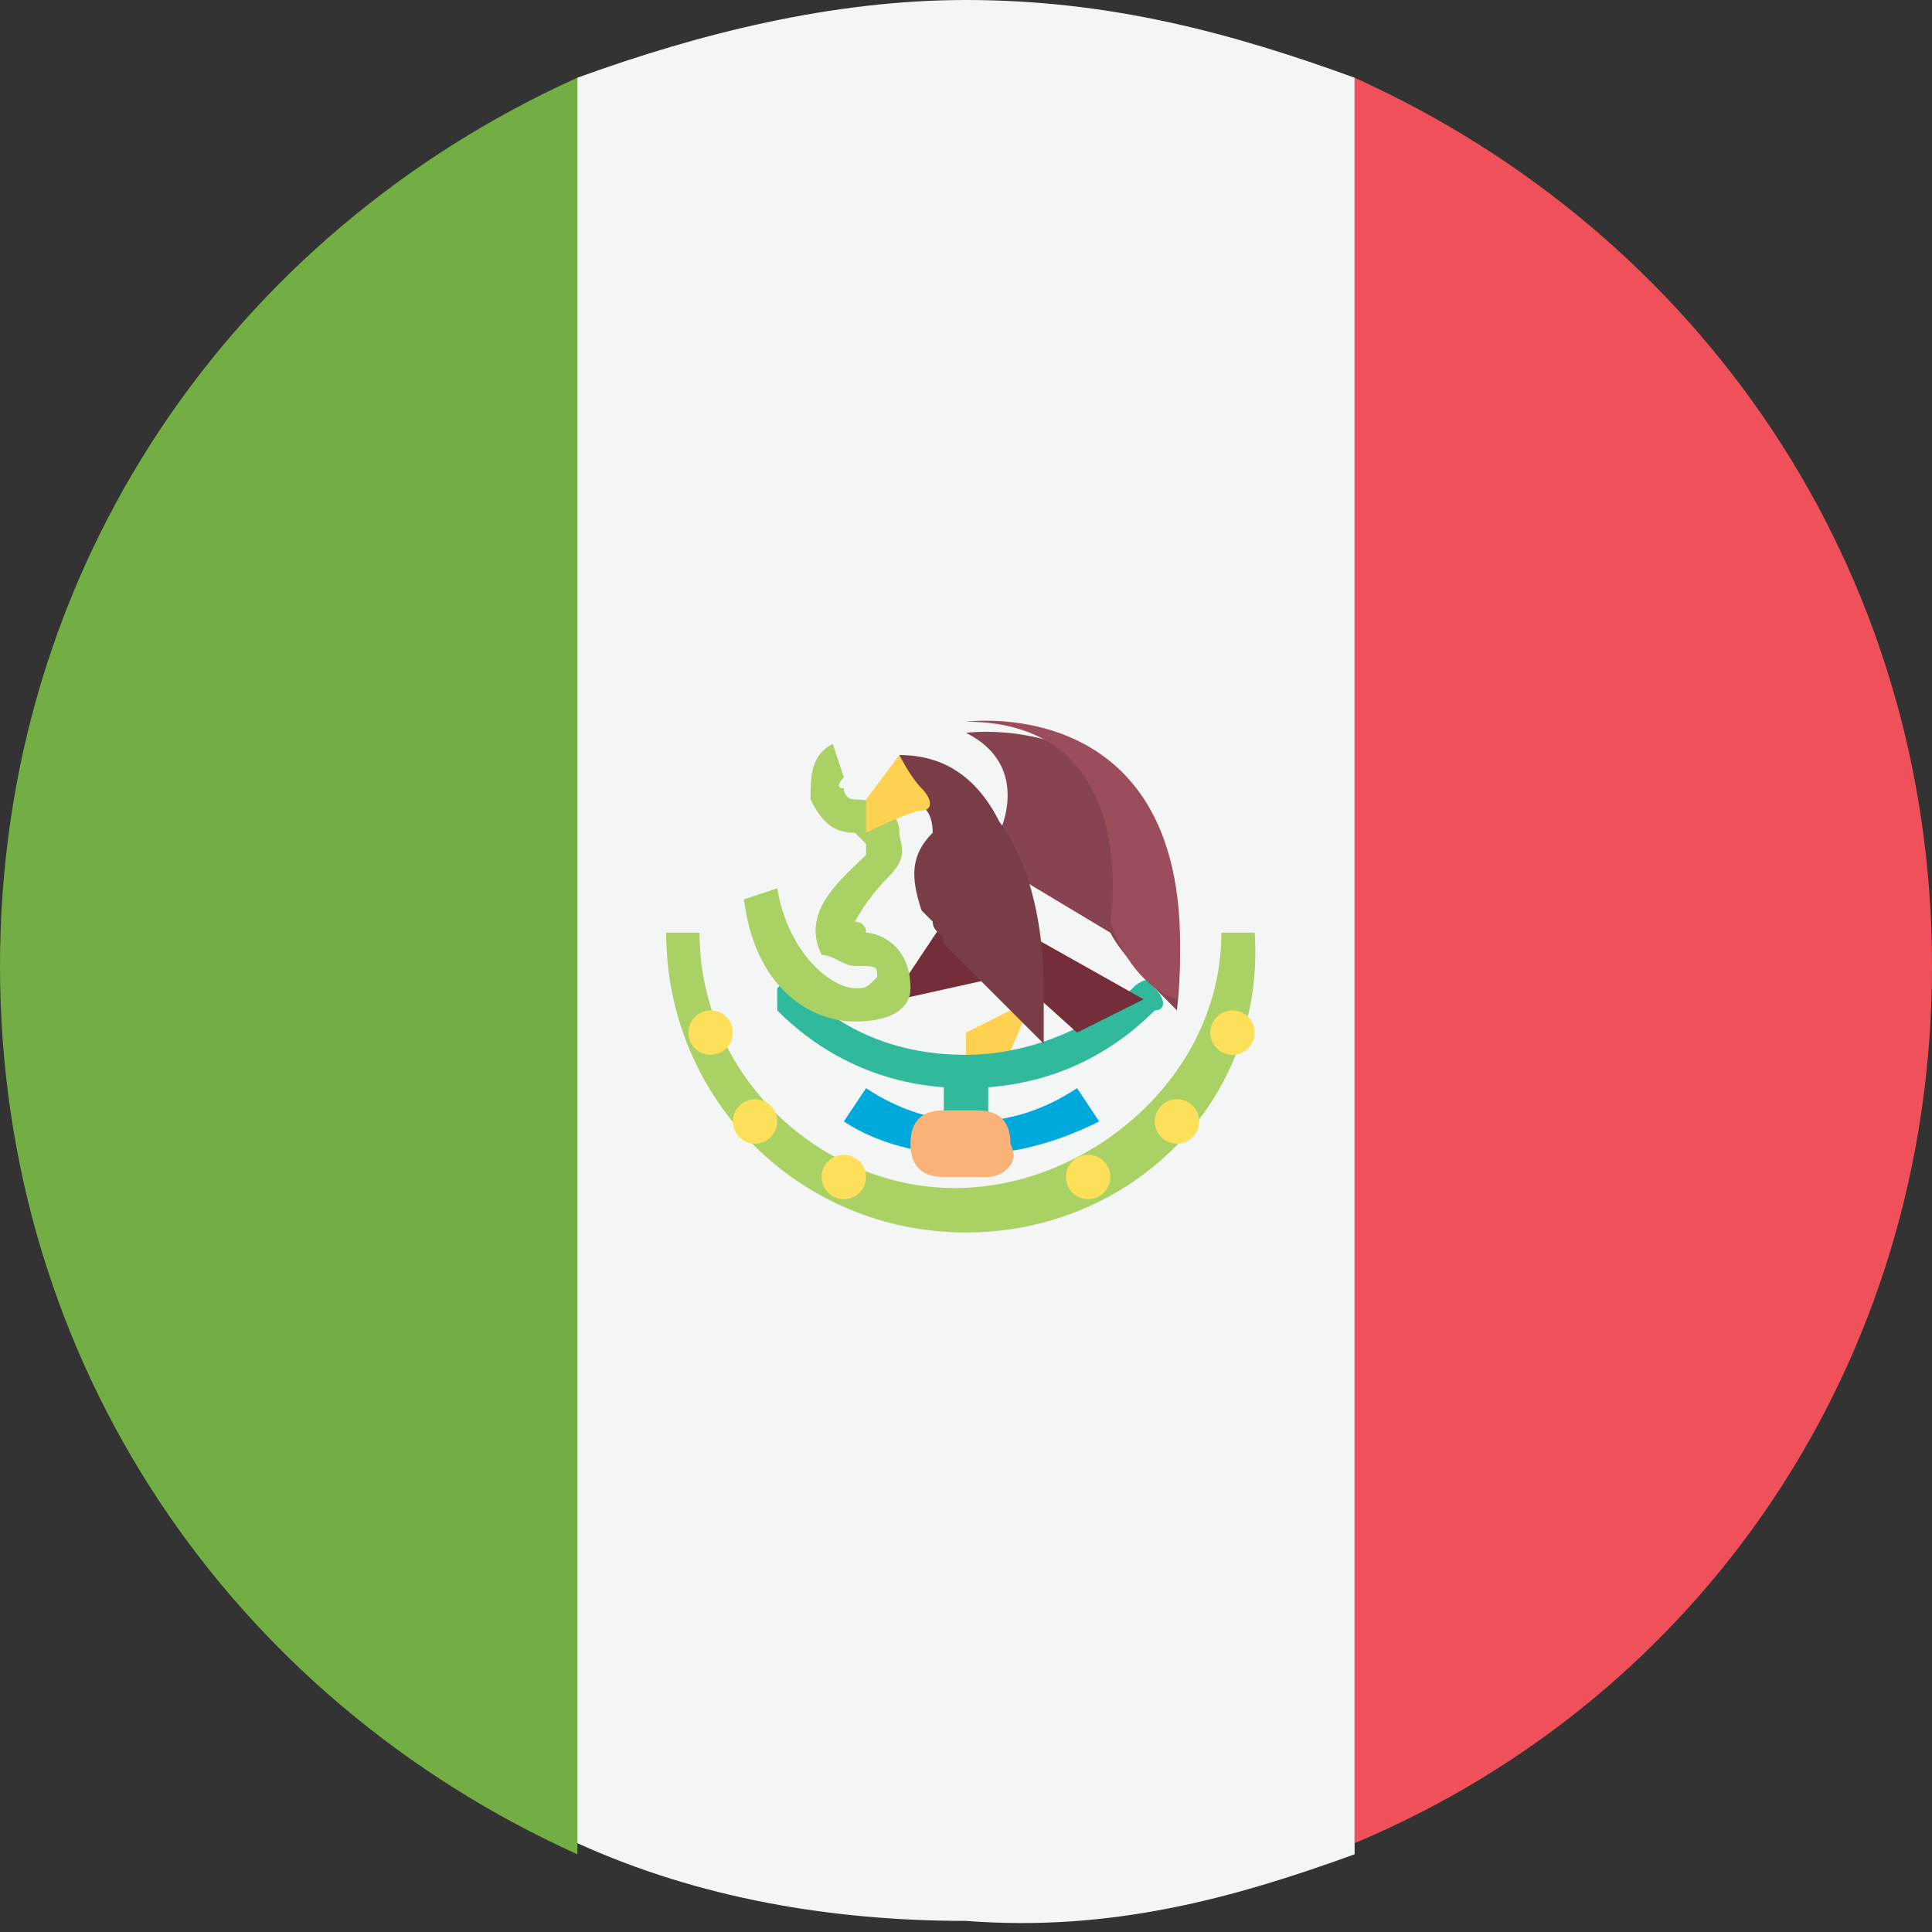 <?xml version="1.0" encoding="utf-8"?>
<!-- Generator: Adobe Illustrator 19.0.0, SVG Export Plug-In . SVG Version: 6.00 Build 0)  -->
<svg version="1.1" id="Capa_1" xmlns="http://www.w3.org/2000/svg" xmlns:xlink="http://www.w3.org/1999/xlink" x="0px" y="0px"
	 viewBox="0 0 17.4 17.4" style="enable-background:new 0 0 17.4 17.4;" xml:space="preserve">
<rect x="0" y="0" width="17.4" height="17.4" fill="#333333" stroke="none"/>
<style type="text/css">
	.st0{fill:#72AE43;}
	.st1{fill:#F4F5F5;}
	.st2{fill:#F05059;}
	.st3{fill:#FFD151;}
	.st4{fill:#30B99B;}
	.st5{fill:#00A9DB;}
	.st6{fill:#742E39;}
	.st7{fill:#A9D163;}
	.st8{fill:#874351;}
	.st9{fill:#793D47;}
	.st10{fill:#FDE059;}
	.st11{fill:#F9B278;}
	.st12{fill:#9C4D5C;}
	.st13{fill:none;stroke:#F0F0F0;stroke-width:4.250870e-02;stroke-miterlimit:10;}
</style>
<g>
	<path class="st0" d="M0,8.7c0,3.6,2.1,6.6,5.2,8V0.7C2.1,2.1,0,5.1,0,8.7z"/>
	<path class="st1" d="M12.2,16.7V0.7C11.1,0.3,10,0,8.7,0C7.5,0,6.3,0.3,5.2,0.7v15.9c1.1,0.5,2.3,0.7,3.5,0.7
		C10,17.4,11.1,17.1,12.2,16.7z"/>
	<path class="st2" d="M17.4,8.7c0-3.6-2.1-6.6-5.2-8v15.9C15.3,15.3,17.4,12.3,17.4,8.7z"/>
	<polygon class="st3" points="9.3,9 8.7,9.3 8.7,9.7 9,9.7 	"/>
	<g>
		<path class="st4" d="M8.7,10.4c-0.1,0-0.2-0.1-0.2-0.2V9.7c0-0.1,0.1-0.2,0.2-0.2s0.2,0.1,0.2,0.2v0.6C8.9,10.4,8.8,10.4,8.7,10.4
			z"/>
		<path class="st4" d="M8.7,9.8C8.1,9.8,7.5,9.6,7,9.1C7,9.1,7,9,7,8.9c0.1-0.1,0.2-0.1,0.2,0c0.4,0.4,0.9,0.6,1.5,0.6
			c0.5,0,1.1-0.2,1.5-0.6c0.1-0.1,0.2-0.1,0.2,0c0.1,0.1,0.1,0.2,0,0.2C9.9,9.6,9.3,9.8,8.7,9.8z"/>
	</g>
	<path class="st5" d="M8.7,10.4c-0.4,0-0.8-0.1-1.1-0.3l0.2-0.3c0.6,0.4,1.3,0.4,1.9,0l0.2,0.3C9.5,10.3,9.1,10.4,8.7,10.4z"/>
	<polygon class="st6" points="8.5,8.3 8.1,8.9 8.1,9 9,8.8 	"/>
	<path class="st7" d="M7.7,9.2c-0.4,0-0.9-0.3-1-1.1L7,8c0.1,0.6,0.5,0.9,0.7,0.9c0.1,0,0.1,0,0.2-0.1c0-0.1,0-0.1-0.2-0.1
		c-0.1,0-0.2-0.1-0.3-0.1C7.2,8.2,7.6,7.9,7.8,7.7c0,0,0-0.1,0-0.1c0,0-0.1-0.1-0.1-0.1c-0.2,0-0.3-0.1-0.4-0.3c0-0.2,0-0.4,0.2-0.5
		l0.1,0.3c0,0-0.1,0.1,0,0.1c0,0,0,0.1,0.1,0.1c0.2,0,0.4,0.1,0.4,0.3c0,0.1,0.1,0.2-0.1,0.4C7.8,8.1,7.7,8.3,7.7,8.3
		c0,0,0.1,0,0.1,0.1c0.1,0,0.4,0.1,0.4,0.5C8.2,9.1,8,9.2,7.7,9.2C7.8,9.2,7.8,9.2,7.7,9.2z"/>
	<path class="st8" d="M9,7.5c0,0,0.3-0.6-0.3-0.9c0,0,2.2-0.3,1.9,2.5l0,0c-0.2-0.2-0.5-0.5-0.6-0.7L9,7.8V7.5L9,7.5z"/>
	<path class="st6" d="M8.7,8.1L10.3,9c0,0,0,0-0.6,0.3L8.7,8.4V8.1z"/>
	<path class="st9" d="M8.1,7.2L8.1,7.2c0.2,0,0.3,0.1,0.3,0.3l0,0C8.2,7.7,8.2,7.9,8.3,8.2l0.1,0.1c0,0.1,0.1,0.1,0.1,0.2l0.9,0.9
		V8.9c0-0.5-0.1-1.1-0.4-1.5l0,0C8.8,7,8.5,6.8,8.1,6.8h0L8.1,7.2L8.1,7.2L8.1,7.2z"/>
	<path class="st3" d="M8.1,6.8L7.8,7.2v0.3c0,0,0.4-0.2,0.5-0.2c0.1,0,0.1-0.1,0-0.2C8.2,7,8.1,6.8,8.1,6.8z"/>
	<path class="st7" d="M8.7,11.1c-1.5,0-2.7-1.2-2.7-2.7h0.3c0,1.3,1.1,2.3,2.3,2.3S11,9.7,11,8.4h0.3C11.4,9.9,10.2,11.1,8.7,11.1z"
		/>
	<g>
		<circle class="st10" cx="6.4" cy="9.3" r="0.2"/>
		<circle class="st10" cx="6.8" cy="10.1" r="0.2"/>
		<circle class="st10" cx="7.6" cy="10.6" r="0.2"/>
		<circle class="st10" cx="11.1" cy="9.3" r="0.2"/>
		<circle class="st10" cx="10.6" cy="10.1" r="0.2"/>
		<circle class="st10" cx="9.8" cy="10.6" r="0.2"/>
	</g>
	<path class="st11" d="M8.9,10.6H8.5c-0.2,0-0.3-0.1-0.3-0.3l0,0c0-0.2,0.1-0.3,0.3-0.3h0.3c0.2,0,0.3,0.1,0.3,0.3l0,0
		C9.2,10.5,9,10.6,8.9,10.6z"/>
	<path class="st12" d="M10,8.3c0.1,0.3,0.3,0.6,0.6,0.7l0,0c0.3-2.8-1.9-2.5-1.9-2.5C10.3,6.5,10,8.3,10,8.3z"/>
	<rect x="5.2" y="0.7" class="st13" width="0" height="15.9"/>
	<rect x="12.2" y="0.7" class="st2" width="0" height="15.9"/>
</g>
<g>
</g>
<g>
</g>
<g>
</g>
<g>
</g>
<g>
</g>
<g>
</g>
</svg>
